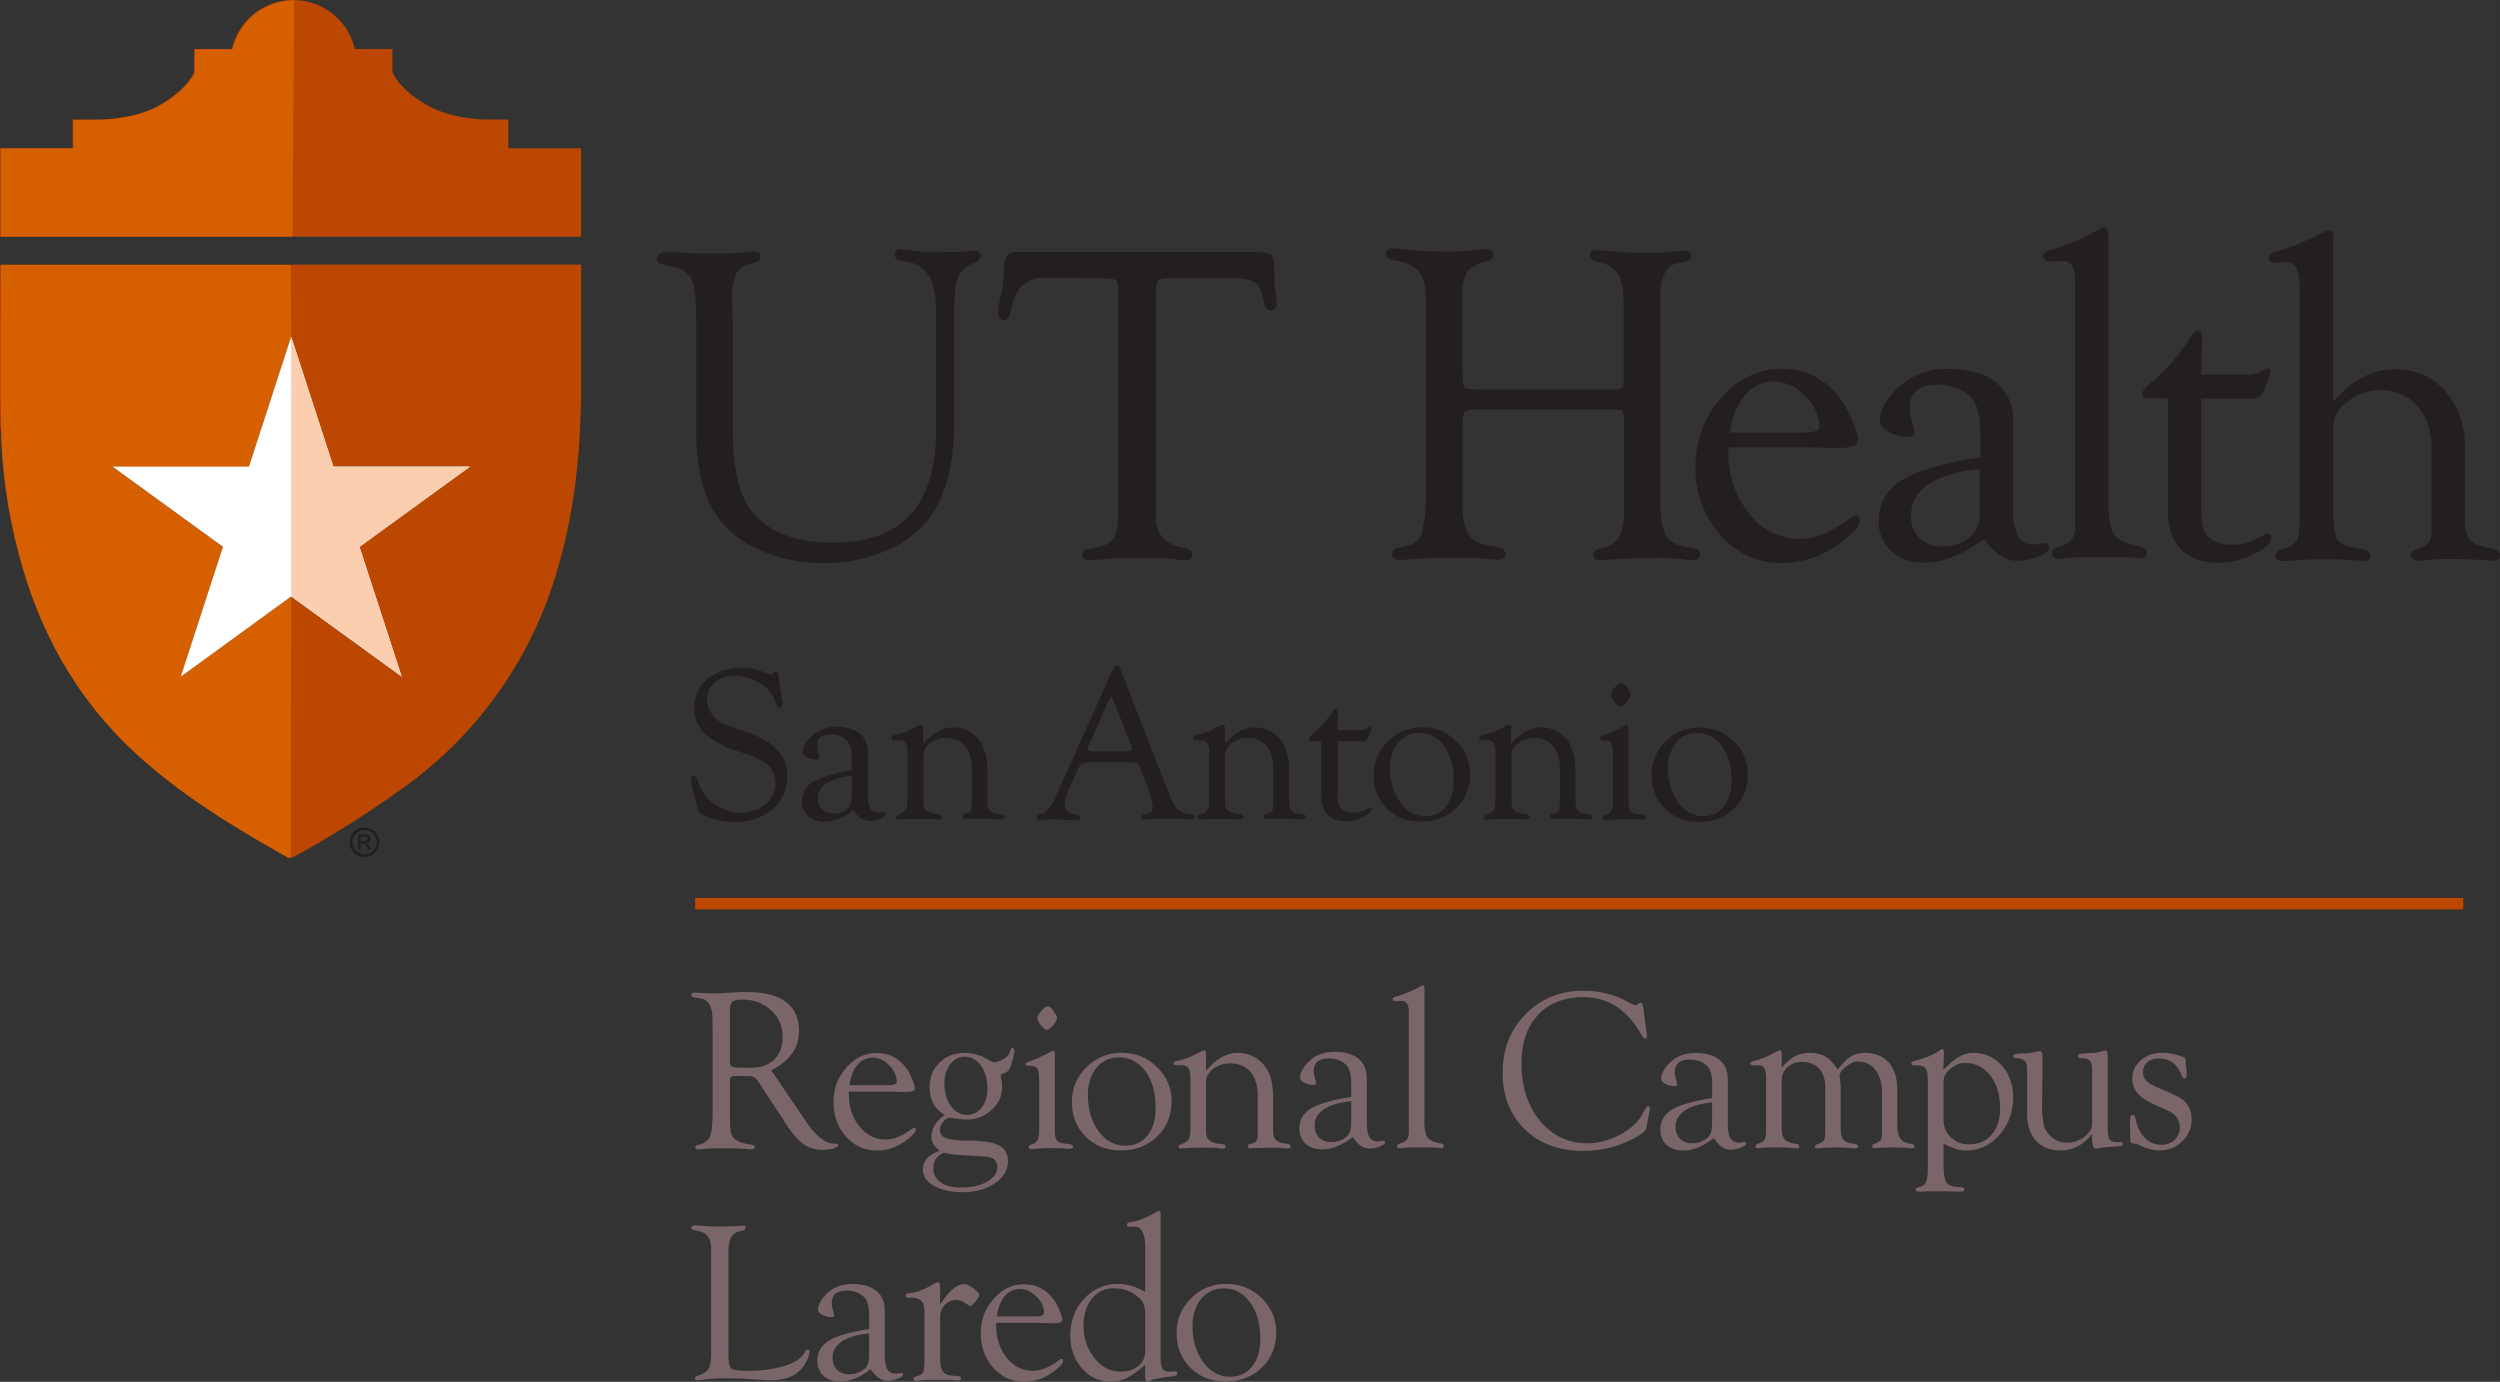 <svg xmlns:xlink="http://www.w3.org/1999/xlink" xmlns="http://www.w3.org/2000/svg" id="artwork" viewBox="0 0 216.2 119.5" width="1500"  height="829.09" ><rect x="0" y="0" width="216.2" height="119.5" fill="#333333" stroke="none"/><SCRIPT xmlns="" id="allow-copy_script"/>
  <defs>
    <style>
      .cls-1 {
        fill: #231f20;
      }

      .cls-2 {
        fill: none;
        stroke: #bc4700;
      }

      .cls-3 {
        fill: #d65f00;
      }

      .cls-4 {
        fill: #7a6569;
      }

      .cls-5 {
        fill: #fff;
      }

      .cls-6 {
        fill: #fbceb0;
      }

      .cls-7 {
        fill: #bc4700;
      }
    </style>
  </defs>
  <g id="RegionalCampusLaredo">
    <path class="cls-4" d="M66.69,92.55l2.7,3.97.31.47c.83,1.22,1.6,1.85,2.3,1.9l.31.02c.12,0,.17.05.17.14,0,.1-.15.19-.43.27-.28.08-.6.12-.96.12-.59,0-1.11-.16-1.58-.48s-.94-.85-1.42-1.58l-2.43-3.71-.14-.21c-.16-.27-.41-.4-.76-.4h-1.3l-.21.04c-.08.05-.12.15-.12.31v3.45c0,.56.04.95.09,1.15.06.21.19.39.4.55.28.22.71.36,1.3.42.23.03.35.1.36.22.01.13-.09.19-.32.19-.09,0-.28-.01-.58-.04-.27-.03-.68-.04-1.24-.04h-.94s-.51,0-.51,0c-.22,0-.49.02-.8.05-.25.03-.43.04-.53.04-.16,0-.24-.07-.24-.2,0-.09.08-.16.24-.19.52-.1.86-.33,1.03-.71s.24-1.11.24-2.22v-7.02l-.02-1.02c0-1.02-.35-1.58-1.06-1.7l-.46-.07c-.21-.04-.31-.11-.31-.23,0-.13.11-.2.33-.2.05,0,.28.01.68.04.23.02.52.03.87.03.3,0,.81-.02,1.53-.07.52-.03.98-.05,1.38-.05,1.5,0,2.63.28,3.39.85s1.14,1.4,1.14,2.52c0,1.47-.8,2.6-2.41,3.4ZM63.82,92.34h1.11c.85,0,1.53-.24,2.02-.71.49-.47.73-1.11.73-1.93,0-.95-.33-1.73-1-2.34-.67-.61-1.51-.92-2.54-.92-.38,0-.65.06-.8.19-.15.13-.22.36-.22.69v.32s0,3.98,0,3.98c0,.31.04.5.12.58.08.08.27.12.57.12Z"/>
    <path class="cls-4" d="M73.41,94.39v.21c0,1.11.3,2.05.91,2.81s1.37,1.14,2.27,1.14c.71,0,1.48-.32,2.32-.96.05-.04.1-.06.15-.07.09,0,.14.04.14.16,0,.19-.23.47-.68.83-.85.66-1.74.99-2.69.99-1.06,0-1.95-.4-2.67-1.21-.72-.81-1.08-1.8-1.08-2.99s.37-2.12,1.11-2.97,1.61-1.27,2.61-1.27c1.09,0,1.96.45,2.61,1.36.16.22.32.52.48.9s.24.64.24.79c0,.21-.21.32-.64.32h-.72s-.67-.03-.67-.03h-3.7ZM73.47,93.85h3.31c.51,0,.77-.1.77-.31,0-.51-.22-.98-.66-1.42s-.92-.65-1.43-.65-.98.21-1.33.64-.57,1.01-.66,1.74Z"/>
    <path class="cls-4" d="M81.21,99.53v-.07c-.44-.34-.66-.71-.66-1.1,0-.76.38-1.41,1.14-1.94-.87-.51-1.3-1.32-1.3-2.41,0-.85.28-1.55.85-2.11s1.28-.84,2.14-.84c.77,0,1.47.2,2.09.59.22.14.38.21.48.21.23,0,.5-.08.79-.25s.47-.33.53-.49l.13-.37c.02-.07.07-.11.16-.12.11,0,.17.07.17.24,0,.13-.05.38-.15.76s-.19.64-.27.79c-.11.22-.3.36-.58.44-.12.04-.19.1-.19.18,0,.04,0,.11.03.18.06.21.09.48.09.83,0,.74-.3,1.39-.91,1.94-.61.55-1.31.83-2.12.83-.35,0-.73-.04-1.16-.12-.12-.03-.23-.04-.31-.04-.2,0-.4.11-.59.34-.19.23-.29.46-.29.71,0,.34.18.58.54.72.36.14.97.21,1.83.21,1.28,0,2.19.13,2.72.4.53.27.8.73.8,1.38,0,.75-.37,1.38-1.12,1.9s-1.66.78-2.74.78-1.89-.18-2.53-.54-.97-.83-.97-1.41c0-.75.47-1.29,1.41-1.61ZM81.64,99.68c-.62.27-.93.72-.93,1.35,0,.52.22.93.65,1.23.43.3,1.03.44,1.79.44.89,0,1.63-.17,2.22-.51.59-.34.89-.77.89-1.28,0-.61-.46-.91-1.38-.91-.12,0-.47-.02-1.04-.06l-1.04-.07c-.49-.03-.88-.09-1.18-.19ZM83.43,91.38c-.49,0-.91.22-1.25.66-.34.44-.51.97-.51,1.6,0,.81.18,1.48.55,1.99s.83.78,1.39.78c.53,0,.96-.21,1.29-.63.33-.42.49-.97.49-1.65,0-.79-.19-1.45-.56-1.97-.37-.52-.84-.78-1.4-.78Z"/>
    <path class="cls-4" d="M91.21,97.66c0,.46.05.77.15.93.1.16.31.26.64.3l.45.05c.23.03.35.11.34.25,0,.11-.09.16-.26.16-.11,0-.32-.01-.64-.04-.18-.01-.4-.02-.69-.02h-.63s-.71.03-.71.03c-.13,0-.23.02-.3.03-.17.02-.29.03-.35.03-.18,0-.26-.06-.26-.18,0-.1.06-.17.18-.21l.19-.06c.21-.07.35-.2.43-.37.08-.18.12-.46.12-.85v-4.25c0-.54-.05-.89-.16-1.05-.1-.16-.33-.24-.67-.24-.25,0-.37-.05-.36-.15,0-.09.17-.18.5-.29.37-.12.83-.33,1.39-.62l.52-.24c.08,0,.13.08.13.23v6.58ZM90.6,87.02c.16,0,.32.13.48.39l.24.37c.07.09.1.17.1.25,0,.15-.1.36-.33.63s-.41.4-.55.4-.3-.13-.52-.39c-.22-.26-.32-.47-.32-.62s.12-.36.36-.63.42-.4.56-.4Z"/>
    <path class="cls-4" d="M97.04,91.05c1.17,0,2.18.41,3.02,1.23.84.82,1.26,1.8,1.26,2.94,0,1.24-.41,2.26-1.24,3.06-.83.81-1.87,1.21-3.13,1.21s-2.25-.39-3.05-1.18c-.8-.78-1.2-1.79-1.2-3.01s.42-2.19,1.27-3.02,1.87-1.24,3.08-1.24ZM96.79,91.44c-.81,0-1.47.3-1.96.9-.5.6-.75,1.39-.75,2.37,0,1.24.31,2.28.93,3.12s1.39,1.25,2.32,1.25c.81,0,1.44-.3,1.91-.89s.7-1.4.7-2.41c0-1.28-.29-2.33-.88-3.13s-1.34-1.21-2.26-1.21Z"/>
    <path class="cls-4" d="M104.3,92.6c.87-1.04,1.78-1.55,2.71-1.55,1.04,0,1.87.43,2.47,1.28.42.59.62,1.48.62,2.68v2.63s.02.47.02.47c.07.43.35.68.82.75l.41.06c.18.03.27.09.27.19,0,.14-.1.21-.32.21-.07,0-.2-.01-.38-.03-.21-.03-.61-.04-1.19-.04l-.96.03h-.37l-.28.02-.14-.03s-.07-.08-.07-.15c0-.1.06-.16.18-.19l.29-.08c.26-.06.39-.3.39-.7v-3.36c0-.9-.21-1.6-.63-2.09-.42-.49-1.01-.74-1.78-.74-.54,0-1.02.16-1.44.48s-.63.68-.63,1.09v4.02s.02.49.02.49c.03.55.48.85,1.36.9.21.02.32.09.32.21s-.07.18-.22.18c-.11,0-.28-.02-.5-.06-.12-.01-.43-.02-.92-.02-1.04,0-1.65.01-1.86.04-.2.02-.33.03-.39.03-.12,0-.18-.05-.18-.16,0-.08.07-.14.19-.19.33-.12.56-.26.67-.43s.17-.44.17-.82v-4.41c0-.46-.06-.78-.17-.94-.11-.17-.32-.25-.62-.25h-.42c-.06,0-.11,0-.16-.03-.06-.03-.09-.07-.09-.14,0-.09.08-.16.25-.19.44-.08.86-.21,1.26-.4l.52-.25c.2-.1.33-.16.38-.19.09-.05.17-.08.23-.08.12,0,.17.09.16.28,0,.1,0,.23,0,.37v1.1Z"/>
    <path class="cls-4" d="M123.18,85.96v11.04c0,.53.06.94.19,1.23.14.33.55.54,1.21.65.18.03.28.1.28.2,0,.15-.06.22-.21.22-.06,0-.14-.01-.25-.04-.1-.02-.25-.03-.44-.03h-.85s-.51,0-.51,0c-.62,0-1,0-1.15.03-.21.03-.33.05-.37.05-.17,0-.26-.06-.26-.19,0-.11.08-.19.27-.24.29-.08.49-.2.59-.34.1-.14.15-.37.15-.68v-10.4c0-.6-.21-.9-.62-.9l-.49.02c-.06,0-.12,0-.17-.02-.08-.03-.12-.09-.12-.16,0-.09.08-.16.25-.21.22-.05.42-.11.61-.19l.6-.24c.46-.18.77-.34.95-.47.08-.05.14-.08.2-.08.1,0,.15.14.15.43v.3Z"/>
    <path class="cls-4" d="M142.1,87.05l.31,2.34.03.24-.03.1c-.03.06-.08.09-.15.1-.08,0-.2-.13-.35-.41-1.22-2.13-2.87-3.19-4.96-3.19-1.66,0-2.97.51-3.93,1.53s-1.44,2.41-1.44,4.18c0,2.03.53,3.7,1.6,4.99s2.44,1.94,4.11,1.94c.98,0,1.94-.26,2.88-.78.95-.52,1.6-1.16,1.96-1.9.17-.35.3-.52.39-.53.1,0,.16.06.16.19v.11s-.05.22-.05.22l-.22,1.2-.04.18c-.03.17-.18.34-.46.53-1.5.96-3.16,1.44-4.97,1.44-2.1,0-3.79-.62-5.07-1.86-1.28-1.24-1.92-2.88-1.92-4.91s.66-3.72,1.99-5.06c1.33-1.34,2.99-2.02,5-2.02,1.37,0,2.64.31,3.79.93l.39.21.16.07.17.06s.08-.03.15-.08c.14-.1.24-.16.29-.16.1,0,.17.12.21.37Z"/>
    <path class="cls-4" d="M148.07,94.95v-1.2c0-.74-.14-1.26-.42-1.54-.38-.39-.89-.58-1.52-.58-.86,0-1.29.36-1.29,1.08,0,.21.04.46.13.74.04.12.06.22.07.31,0,.12-.06.17-.19.17-.3,0-.58-.07-.83-.2s-.37-.27-.37-.43c0-.4.22-.84.65-1.3.59-.63,1.36-.94,2.33-.94.89,0,1.57.2,2.06.59s.73.95.73,1.66v3.82c0,.6.07,1.04.22,1.29.15.26.39.39.74.39.1,0,.18,0,.23-.02.12-.03.2-.04.23-.04.11,0,.16.04.16.14,0,.12-.16.24-.46.36-.3.12-.59.18-.88.18-.54,0-1.02-.33-1.45-1-.94.72-1.82,1.07-2.62,1.07-.61,0-1.1-.16-1.46-.49s-.54-.77-.54-1.32c0-.75.34-1.33,1.02-1.74.68-.41,1.83-.74,3.46-.99ZM148.07,95.34c-1.01.09-1.79.32-2.34.68-.55.37-.83.83-.83,1.4,0,.45.13.8.39,1.06s.62.39,1.06.39c.54,0,1-.18,1.37-.53.23-.23.34-.58.34-1.08v-1.93Z"/>
    <path class="cls-4" d="M154.05,92.37c.73-.88,1.44-1.32,2.43-1.32.57,0,1.04.11,1.41.33.37.22.71.6,1.03,1.13.75-.98,1.32-1.46,2.36-1.46.88,0,1.57.28,2.06.84s.74,1.35.74,2.36v3.14c0,.5.1.87.29,1.11s.52.38.97.43c.16.01.23.08.23.21,0,.11-.08.17-.23.17-.07,0-.17,0-.3-.03-.21-.03-.53-.05-.97-.05-.86,0-1.4.01-1.62.04-.14.02-.24.03-.29.03-.17,0-.26-.06-.26-.19,0-.07.05-.13.17-.18.29-.11.47-.22.56-.32s.13-.27.13-.51v-.33s0-3.19,0-3.19c0-.88-.19-1.56-.56-2.05-.37-.49-.89-.73-1.56-.73-.44,0-.55.14-.95.41-.4.27-.6.56-.6.87,0,.07,0,.15.03.24.04.24.06.46.06.68v3.53c0,.5.08.84.25,1.04.17.2.48.31.94.35.21.02.32.09.32.21,0,.12-.09.18-.28.18-.07,0-.17,0-.31-.02-.36-.04-.67-.06-.92-.06-.89,0-1.46.02-1.69.05-.12.02-.22.03-.3.03-.16,0-.24-.06-.24-.17,0-.07.06-.13.18-.17.34-.12.55-.25.62-.37.07-.12.1-.44.1-.95v-3.62c0-.68-.18-1.22-.53-1.61-.35-.39-.84-.59-1.47-.59-.57,0-.89.15-1.24.44-.35.29-.53.68-.53,1.16v4.19c0,.42.09.73.28.93.19.19.5.32.94.37.2.02.3.09.3.22,0,.12-.08.18-.24.17-.09,0-.25-.02-.47-.05-.14-.02-.41-.03-.81-.03h-1.32c-.09.01-.21.02-.34.03-.17.02-.29.04-.36.04-.16,0-.25-.05-.25-.17,0-.1.07-.17.21-.22.3-.09.49-.21.58-.35.08-.14.13-.42.13-.84v-4.37c0-.47-.05-.79-.15-.96-.1-.18-.29-.26-.56-.26h-.43c-.07,0-.12-.02-.17-.05-.04-.02-.06-.05-.06-.1,0-.09.08-.15.24-.2.67-.18,1.3-.43,1.87-.75.25-.14.41-.21.46-.21.1,0,.15.12.15.36v1.18Z"/>
    <path class="cls-4" d="M168.08,92.5c.96-.96,1.64-1.45,2.59-1.45s1.79.37,2.45,1.1c.65.73.98,1.65.98,2.75,0,1.27-.4,2.35-1.19,3.25s-1.75,1.35-2.88,1.35c-.63,0-1.1-.19-1.95-.58v1.96c0,.72.1,1.19.3,1.43s.6.36,1.2.36c.2,0,.3.07.3.21,0,.11-.09.17-.27.17h-.5s-.93-.03-.93-.03h-1.44s-.38.03-.38.03h-.46s-.13-.01-.13-.01c-.06-.03-.09-.08-.09-.16,0-.11.08-.18.25-.21.3-.06.51-.2.62-.41s.17-.58.17-1.08v-.37s0-7.29,0-7.29l-.02-.41c0-.37-.07-.63-.22-.77-.15-.14-.42-.21-.81-.21h-.17c-.06,0-.1,0-.14-.02-.05-.03-.07-.07-.07-.13,0-.11.08-.18.24-.22,1.09-.29,1.83-.6,2.24-.94.08-.07.14-.1.18-.1.1,0,.16.09.16.27v.19s-.05,1.32-.05,1.32ZM168.08,93.53v3.33c0,.63.23,1.14.68,1.53.45.38.78.57,1.53.57.83,0,1.49-.28,1.96-.84.48-.56.72-1.32.72-2.29,0-1.15-.28-2.09-.84-2.81-.56-.72-1.28-1.09-2.16-1.09-.59,0-.82.16-1.25.47s-.64.69-.64,1.13Z"/>
    <path class="cls-4" d="M180.95,98.03c-.75.98-1.67,1.46-2.75,1.46-.91,0-1.62-.28-2.13-.84s-.77-1.35-.77-2.36v-.64s0-3.23,0-3.23c0-.33-.07-.56-.21-.69s-.39-.21-.76-.22c-.16-.01-.24-.08-.23-.2,0-.11.21-.18.6-.2l.74-.03c.16-.01.41-.06.73-.14.09-.03.16-.04.21-.04.17,0,.26.15.26.46v.15l-.04,4.37v.31l.16,1.18c.14.42.39.76.76,1.04s.78.41,1.21.41c.57,0,1.08-.17,1.53-.51.45-.34.67-.72.67-1.15v-4.67c0-.37-.06-.62-.19-.76s-.36-.21-.71-.21c-.21,0-.31-.06-.31-.18,0-.15.12-.22.35-.23l.32-.02.68-.03c.22-.01.48-.07.76-.16.09-.03.17-.04.23-.05.14,0,.21.11.21.35v6.34c0,.5.05.83.16.99s.33.24.66.24h.29c.14,0,.22.04.22.14,0,.14-.18.22-.57.24l-.62.04c-.42.02-.7.05-.82.08-.16.04-.28.06-.36.06-.21,0-.31-.3-.31-.92v-.37Z"/>
    <path class="cls-4" d="M187,91.05c.51,0,.96.07,1.33.2l.43.14c.18.06.26.16.26.3v.16c0,.09,0,.18.02.27l.04.38c.02.14.03.26.03.37,0,.25-.07.38-.22.39-.08,0-.15-.08-.22-.25-.36-.99-1.03-1.48-2.01-1.48-.39,0-.71.11-.96.33-.25.22-.38.5-.38.84,0,.36.13.65.41.87.27.22.82.49,1.64.81.81.32,1.38.65,1.69,1.01s.47.83.47,1.43c0,.73-.27,1.36-.82,1.89-.54.52-1.19.78-1.95.78-.54,0-1.13-.15-1.76-.46-.15-.07-.24-.11-.28-.11l-.25-.03c-.15-.01-.23-.09-.24-.24v-.42s-.04-1.25-.04-1.25l.02-.29c.03-.17.1-.27.22-.27s.2.09.24.29c.14.72.4,1.28.8,1.68s.87.61,1.42.61c.48,0,.86-.14,1.17-.42.3-.28.45-.64.45-1.08,0-.67-.37-1.16-1.1-1.49l-.86-.38c-.78-.34-1.33-.69-1.66-1.05-.33-.36-.49-.8-.49-1.32,0-.62.25-1.15.75-1.58s1.12-.64,1.86-.64Z"/>
    <path class="cls-4" d="M62.99,116.61v.34c0,.78.08,1.25.23,1.39.15.14.64.21,1.47.21,1.22,0,2.28-.14,3.17-.43.9-.29,1.47-.67,1.72-1.15.09-.18.18-.26.27-.26.1,0,.15.06.15.19-.03.43-.24.9-.64,1.41-.56.71-1.47,1.06-2.73,1.06-.21,0-.45,0-.72-.03l-1.06-.08c-.62-.05-1.27-.07-1.96-.07-.8,0-1.47.04-2.01.12-.23.03-.41.05-.55.06-.16,0-.24-.05-.24-.17,0-.1.09-.18.27-.23.45-.14.76-.34.91-.6.15-.26.23-.71.23-1.33v-.45s0-8.6,0-8.6c0-.87-.35-1.37-1.05-1.52l-.44-.09c-.16-.03-.23-.1-.23-.19,0-.15.11-.22.33-.22.15,0,.35.01.61.04.44.04.94.06,1.49.06.6,0,1.14-.02,1.63-.05.25-.01.39-.02.42-.02.16,0,.23.05.23.14,0,.14-.09.23-.28.28l-.34.08c-.59.14-.88.73-.88,1.75v8.36Z"/>
    <path class="cls-4" d="M116.85,94.85v-1.2c0-.74-.14-1.26-.42-1.54-.38-.39-.89-.58-1.52-.58-.86,0-1.29.36-1.29,1.08,0,.21.04.46.13.74.04.12.06.22.07.31,0,.12-.06.17-.19.17-.3,0-.58-.07-.83-.2-.25-.13-.37-.27-.37-.43,0-.4.22-.84.65-1.3.59-.63,1.36-.94,2.33-.94.89,0,1.57.2,2.06.59s.73.95.73,1.66v3.82c0,.6.07,1.04.22,1.29.15.26.39.39.74.39.1,0,.18,0,.23-.02.12-.03.2-.04.23-.04.11,0,.16.04.16.14,0,.12-.16.24-.46.36s-.59.18-.88.18c-.54,0-1.02-.33-1.45-1-.94.72-1.82,1.07-2.62,1.07-.61,0-1.1-.16-1.46-.49s-.54-.77-.54-1.32c0-.75.34-1.33,1.02-1.74s1.84-.74,3.46-.99ZM116.85,95.24c-1.01.09-1.79.32-2.34.68-.55.37-.82.83-.82,1.4,0,.45.13.8.39,1.06.26.26.62.39,1.06.39.54,0,1-.18,1.37-.53.23-.23.34-.58.34-1.08v-1.93Z"/>
    <path class="cls-4" d="M75.16,114.93v-1.2c0-.74-.14-1.26-.42-1.54-.38-.39-.89-.58-1.52-.58-.86,0-1.29.36-1.29,1.08,0,.21.04.46.13.74.04.12.06.22.07.31,0,.12-.06.17-.19.17-.3,0-.58-.07-.83-.2-.25-.13-.37-.27-.37-.43,0-.4.22-.84.65-1.3.59-.63,1.36-.94,2.33-.94.89,0,1.57.2,2.06.59s.73.95.73,1.66v3.82c0,.6.07,1.04.22,1.29.15.26.39.39.74.39.1,0,.18,0,.23-.02.12-.03.2-.04.23-.04.11,0,.16.04.16.14,0,.12-.16.24-.46.36s-.59.18-.88.18c-.54,0-1.02-.33-1.45-1-.94.72-1.82,1.07-2.62,1.07-.61,0-1.1-.16-1.46-.49s-.54-.77-.54-1.32c0-.75.34-1.33,1.02-1.74s1.84-.74,3.46-.99ZM75.16,115.32c-1.01.09-1.79.32-2.34.68-.55.37-.82.83-.82,1.4,0,.45.13.8.39,1.06.26.26.62.39,1.06.39.54,0,1-.18,1.37-.53.23-.23.34-.58.34-1.08v-1.93Z"/>
    <path class="cls-4" d="M81.29,112.83c.76-1.18,1.45-1.78,2.09-1.78.2,0,.47.12.8.36s.5.44.51.59c0,.1-.1.28-.31.54-.21.26-.37.39-.46.4-.05,0-.19-.08-.43-.23-.28-.2-.55-.29-.8-.29-.4,0-.73.14-.99.43-.27.29-.4.64-.4,1.07v3.48c0,.55.07.93.22,1.17s.4.36.77.39l.51.04c.21.01.31.08.31.2,0,.13-.09.2-.27.2-.05,0-.2-.02-.46-.05-.12-.01-.31-.02-.55-.02h-.71s-.43,0-.43,0c-.51,0-.87.02-1.09.05-.17.03-.29.04-.35.05-.18,0-.26-.06-.26-.19,0-.11.1-.18.3-.22.28-.07.46-.19.54-.36s.12-.55.12-1.12v-4.19c0-.75-.36-1.12-1.07-1.12h-.33c-.15,0-.22-.06-.22-.19,0-.08.05-.14.15-.18.06-.01.13-.02.21-.03.61-.06,1.33-.34,2.17-.86.08-.05.16-.07.22-.08.15,0,.22.1.22.33v.19s0,1.46,0,1.46Z"/>
    <path class="cls-4" d="M86.15,114.39v.21c0,1.11.3,2.05.91,2.81s1.37,1.14,2.27,1.14c.71,0,1.48-.32,2.32-.96.05-.04.1-.06.15-.07.09,0,.14.04.14.16,0,.19-.23.47-.68.83-.85.66-1.74.99-2.69.99-1.06,0-1.95-.4-2.67-1.21-.72-.81-1.08-1.8-1.08-2.99s.37-2.12,1.11-2.97,1.61-1.27,2.61-1.27c1.09,0,1.96.45,2.61,1.36.16.22.32.52.48.9s.24.64.24.79c0,.21-.21.32-.64.32h-.72s-.67-.03-.67-.03h-3.7ZM86.21,113.85h3.31c.51,0,.77-.1.77-.31,0-.51-.22-.98-.66-1.42s-.92-.65-1.43-.65-.98.21-1.33.64-.57,1.01-.66,1.74Z"/>
    <path class="cls-4" d="M99.04,118.03c-.66.57-1.2.95-1.61,1.15-.41.2-.88.3-1.4.3-.98,0-1.81-.38-2.47-1.15-.67-.77-1-1.72-1-2.85,0-1.25.4-2.3,1.19-3.16.8-.86,1.77-1.29,2.93-1.29.79,0,1.57.23,2.36.69v-3.85c0-1.24-.33-1.83-1-1.79l-.34.02s-.09,0-.13-.02c-.06-.03-.1-.08-.11-.15-.01-.13.08-.21.28-.24.67-.08,1.44-.38,2.29-.9.07-.05.13-.07.19-.07.1,0,.15.07.15.21v.18s0,12.41,0,12.41c0,.74.22,1.1.67,1.1l.58-.02h.09c.07.04.11.09.11.16,0,.14-.12.22-.35.25-.27.03-.44.05-.51.06l-.55.09c-.43.07-.72.13-.86.21-.12.07-.22.11-.29.11-.15,0-.23-.16-.23-.49v-.96ZM99.04,116.85v-3.22c0-.58-.14-1.01-.43-1.29-.64-.62-1.4-.93-2.29-.93-.78,0-1.42.3-1.9.9-.48.6-.72,1.38-.72,2.36,0,1.07.32,1.99.95,2.78s1.38,1.17,2.24,1.17c.64,0,1.15-.16,1.55-.49.4-.33.6-.76.6-1.28Z"/>
    <path class="cls-4" d="M106.09,111.03c1.17,0,2.18.41,3.02,1.23.84.82,1.26,1.8,1.26,2.94,0,1.24-.41,2.26-1.24,3.06-.83.81-1.87,1.21-3.13,1.21s-2.25-.39-3.05-1.18c-.8-.78-1.2-1.79-1.2-3.01s.42-2.19,1.27-3.02,1.87-1.24,3.08-1.24ZM105.84,111.42c-.81,0-1.47.3-1.96.9-.5.6-.75,1.39-.75,2.37,0,1.24.31,2.28.93,3.12s1.39,1.25,2.32,1.25c.81,0,1.44-.3,1.91-.89s.7-1.4.7-2.41c0-1.28-.29-2.33-.88-3.13s-1.34-1.21-2.26-1.21Z"/>
  </g>
  <g id="_PMS_" data-name=" PMS ">
    <g id="_Shield_" data-name=" Shield ">
      <path class="cls-7" d="M.07,20.47h50.18v-7.65h-6.29v-2.48h-1.46s-3.26.13-5.7-1.32-2.86-2.79-2.87-2.79v-1.99h-3.25c-.67-2.94-3.59-4.77-6.53-4.1-2.04.47-3.64,2.06-4.1,4.1h-3.26v1.99s-.46,1.37-2.87,2.79-5.69,1.32-5.69,1.32h-1.95v2.48H.02v7.62"/>
      <path class="cls-7" d="M.06,36.95c.08,3.67.59,7.32,1.53,10.87,1.74,6.69,4.96,12.53,10.11,17.27,3.95,3.65,8.51,6.41,13.17,9.03.18.07.38.05.55-.03,3.25-1.78,6.39-3.75,9.4-5.92,6.29-4.47,10.92-10.88,13.19-18.26,1.66-5.29,2.21-10.71,2.25-16.24v-10.79H.02C.02,26.87-.03,32.98.02,36.95M21.46,40.36l3.65-11.23,3.65,11.23h11.85l-9.56,6.93,3.65,11.23-9.55-6.94-9.56,6.94,3.65-11.23-9.56-6.94h11.77Z"/>
      <path class="cls-3" d="M25.3,20.47L25.44.03c-2.54,0-4.75,1.76-5.31,4.24h-3.28v1.99s-.49,1.37-2.87,2.79-5.68,1.32-5.68,1.32h-1.95v2.47H.07v7.63h25.22Z"/>
      <path class="cls-3" d="M25.19,51.59l-9.56,6.95,3.65-11.23-9.56-6.94h11.81l3.65-11.23-.04-6.22H.08c0,3.98-.05,10.09.02,14.08.08,3.67.59,7.31,1.53,10.85,1.74,6.7,4.95,12.55,10.07,17.27,3.95,3.65,8.51,6.41,13.17,9.03.08.04.18.04.26,0l.05-22.55Z"/>
      <polygon class="cls-5" points="40.65 40.35 28.83 40.35 25.18 29.11 21.53 40.35 9.72 40.35 19.28 47.29 15.63 58.52 25.18 51.58 34.74 58.52 31.09 47.29 40.65 40.35"/>
      <polygon class="cls-6" points="25.18 29.11 28.83 40.35 40.65 40.35 31.09 47.29 34.74 58.52 25.18 51.58 25.18 29.11"/>
    </g>
    <path class="cls-1" d="M80.4,44.74c1.4-1.89,2.11-4.61,2.11-8.1v-9.46c0-1.57.11-2.65.34-3.2.29-.61.82-1.07,1.46-1.27.32-.14.49-.32.49-.56.02-.24-.17-.44-.4-.46-.03,0-.05,0-.08,0-.12,0-.4,0-.85.06-.33.04-1.21.06-2.62.06-.57,0-1.15-.03-1.71-.11-.41-.07-.82-.13-1.24-.16-.13-.02-.27.02-.37.12-.11.1-.16.25-.14.4,0,.21.11.49.66.53.89.01,1.73.45,2.24,1.18.44.7.67,1.84.67,3.41v9.89c0,3.3-.75,5.8-2.22,7.43s-3.74,2.43-6.73,2.43c-3.33,0-5.74-.97-7.15-2.92-1-1.37-1.5-3.71-1.5-6.95v-9.62l-.05-1.26c-.06-.85.06-1.71.36-2.51.31-.49.82-.82,1.39-.9.49-.09.72-.28.72-.58,0-.16-.07-.42-.56-.42-.18,0-.52,0-.97.06-.57.05-.91.08-1.06.08h-2.92c-.27,0-.7,0-1.28-.06s-1.01-.04-1.32-.04c-.7,0-.85.31-.85.57s.11.44.62.52c1.1.16,1.83.49,2.19.97s.54,1.42.54,2.75l.04,1.09v9.73c0,2.67.49,4.87,1.37,6.54.89,1.53,2.24,2.75,3.85,3.47,1.84.86,3.85,1.28,5.88,1.25,1.82.01,3.62-.35,5.3-1.07,1.51-.6,2.83-1.59,3.83-2.88"/>
    <path class="cls-1" d="M95.69,24.09c.59,0,.78.1.84.16s.17.24.17.8v19.47c0,1.04-.17,1.76-.49,2.15s-.97.65-1.91.77c-.49.06-.73.23-.73.49s.09.53.7.53c.13,0,.55-.03,1.29-.11.45-.04.9-.06,1.35-.06h2.89c.57-.01,1.14,0,1.7.05.32.06.65.1.97.12.57,0,.66-.33.66-.53,0-.28-.26-.49-.77-.55-1.55-.27-2.34-1.1-2.4-2.55v-19.52c0-.74.12-.97.19-1.05s.28-.19.97-.19h5.35c1.04,0,1.74.13,2.09.39h0c.34.25.6.82.76,1.69.09.49.27.71.59.69.24,0,.53-.17.51-.74,0-.2-.04-.53-.12-.97-.08-.53-.11-1.07-.09-1.61,0-1.05-.15-1.32-.26-1.46s-.6-.26-1.36-.26h-20.59c-.35-.05-.7.07-.95.33-.19.38-.27.8-.22,1.22-.02.76-.12,1.51-.28,2.24-.12.49-.2.99-.23,1.49,0,.53.29.62.46.63.46,0,.59-.61.64-.82.25-1.12.6-1.88,1.04-2.28.63-.45,1.4-.66,2.17-.59l5.06.06Z"/>
    <path class="cls-1" d="M139.7,48.37c.37-.04.68-.06.91-.06l1.43-.04h1.42c.63-.02,1.26,0,1.89.07.83.13,1.33.17,1.55-.08.1-.11.14-.25.12-.39,0-.27-.26-.43-.72-.49-1.04-.11-1.75-.42-2.11-.91s-.59-1.41-.59-2.74v-18.49c0-.57.12-1.13.38-1.63.17-.39.51-.68.91-.79l.78-.17c.46-.1.55-.33.55-.49s-.08-.49-.58-.49c-.24.01-.49.04-.73.08-.95.09-1.9.13-2.85.11-.89,0-1.78-.04-2.66-.13-.44-.06-.87-.09-1.31-.1-.49,0-.59.27-.6.43s.09.49.65.57c.72.1,1.36.49,1.79,1.08.33.53.49,1.46.49,2.74v6.52c0,.31-.06.51-.18.59-.32.12-.66.17-1,.13h-11.26c-1.02,0-1.27-.12-1.32-.18h0c-.07-.07-.18-.31-.18-1.22v-6.85c-.06-.68.09-1.35.41-1.95.44-.47,1.02-.78,1.65-.89.4-.1.6-.29.6-.55s-.09-.52-.68-.52c-.27,0-.55.03-.82.08-.84.1-1.68.16-2.53.15-1.16,0-2.33-.05-3.48-.17-.52-.06-.91-.1-1.15-.12-.17-.02-.35.03-.49.14-.09.1-.14.22-.13.36,0,.2.11.46.66.53,1.05.16,1.78.49,2.18.97s.6,1.26.6,2.34v16.42c.05,1.25-.05,2.5-.3,3.72-.09.57-.51,1.03-1.06,1.18l-.97.23c-.49.11-.59.37-.59.57s.08.49.6.49c.14,0,.54,0,1.21-.08.49-.04.89-.06,1.2-.06l1.26-.04h1.61c.76-.02,1.52,0,2.28.08.32.05.65.08.97.09.2.02.41-.04.56-.18.08-.09.13-.22.12-.34,0-.35-.3-.55-.84-.6-1.1-.12-1.87-.44-2.27-.97s-.6-1.43-.6-2.72v-6.98c0-.7.12-.94.22-1.03s.42-.19,1.28-.19h11.26c.86,0,1.03.09,1.07.12s.13.18.13.97v7.76c0,1.9-.62,2.92-1.9,3.15-.49.07-.74.25-.75.54-.01.13.03.26.12.37.12.1.27.15.42.14h.04c.09,0,.49-.03,1.33-.09"/>
    <path class="cls-1" d="M196.08,46.15l-.17.05-1,.49c-.6.29-1.25.43-1.91.41-.79.05-1.57-.24-2.15-.79-.33-.34-.49-1.13-.49-2.34v-9.5h4.41c.43.04.84-.22.97-.63l.44-1.1c.09-.16.15-.34.18-.53.02-.1-.01-.21-.09-.28-.07-.06-.16-.08-.24-.06-.18.05-.34.13-.49.25-.37.21-.8.31-1.23.29h-3.95l.08-3.19c0-.49-.21-.62-.39-.62s-.35.11-.83.9c-.94,1.42-2.08,2.7-3.41,3.77-.37.31-.54.56-.54.78s.11.41.62.41h1.58v9.52c0,3.12,1.52,4.7,4.52,4.7,1-.03,1.98-.28,2.87-.74,1.06-.52,1.58-.97,1.58-1.46.01-.17-.12-.32-.29-.33-.02,0-.04,0-.06,0"/>
    <path class="cls-1" d="M153.37,32.98c1.04.03,2.02.48,2.72,1.25.77.69,1.22,1.66,1.26,2.69,0,.4-.75.49-1.39.49h-6.33c.1-1.17.54-2.28,1.25-3.21h0c.6-.77,1.54-1.22,2.52-1.21M160.43,44.59c-.13.02-.25.08-.35.16-1.6,1.23-3.1,1.85-4.46,1.85-1.72,0-3.33-.81-4.36-2.19-1.21-1.54-1.84-3.45-1.79-5.41v-.31h7.12l1.3.04h1.42c.91,0,1.37-.25,1.37-.75-.07-.56-.23-1.1-.49-1.6-.26-.62-.57-1.22-.95-1.78-1.16-1.73-3.12-2.75-5.2-2.71-2.02.02-3.93.95-5.2,2.53-1.44,1.62-2.23,3.72-2.21,5.89-.06,2.18.7,4.31,2.15,5.95,1.32,1.56,3.27,2.46,5.32,2.43,1.95-.02,3.84-.7,5.35-1.95.93-.73,1.39-1.28,1.39-1.71,0-.13-.04-.25-.12-.34-.08-.07-.18-.1-.29-.09"/>
    <path class="cls-1" d="M184.99,47.24c-1.25-.21-2.02-.61-2.28-1.21-.27-.76-.39-1.56-.35-2.37v-23.02h0c0-.49-.06-.75-.2-.89-.05-.05-.12-.08-.19-.08-.18,0-.35.07-.49.18-.58.37-1.19.67-1.83.91l-1.17.49c-.38.15-.78.27-1.18.36-.39.11-.59.28-.59.53,0,.2.13.37.32.43.12.03.24.05.37.04h0l.97-.04c.74,0,1.1.54,1.1,1.64v21.18c.03.44-.06.88-.27,1.26-.29.31-.67.53-1.09.61-.43.12-.64.32-.63.59,0,.18.11.49.64.49.25-.02.5-.05.74-.1.27-.04,1.02-.06,2.22-.06h2.66c.28,0,.56.01.84.06.17.05.35.07.53.08.15,0,.29-.04.39-.14.1-.12.14-.27.13-.42,0-.26-.24-.43-.65-.49"/>
    <path class="cls-1" d="M166.83,41.86c1.03-.69,2.51-1.12,4.38-1.3v3.65c.07.73-.15,1.46-.62,2.03-.69.67-1.63,1.04-2.59,1.01-1.4.11-2.62-.93-2.73-2.32-.01-.13-.01-.27,0-.41.01-1.1.61-2.11,1.56-2.66M176.77,46.97c-.16.01-.33.04-.49.08-.14.02-.29.04-.43.03-.54.05-1.07-.22-1.34-.7-.33-.78-.47-1.62-.41-2.47v-7.48c.07-1.28-.47-2.52-1.46-3.35-.97-.78-2.36-1.18-4.11-1.18-1.75-.07-3.45.62-4.66,1.88-.87.93-1.31,1.82-1.31,2.63,0,.36.27.67.8.97.52.27,1.1.41,1.68.4.15.01.29-.04.39-.14.08-.09.12-.21.11-.33-.02-.22-.07-.43-.14-.63-.15-.45-.23-.93-.24-1.41,0-1.35.79-2,2.4-2,1.08-.05,2.12.35,2.9,1.1.52.54.79,1.52.79,2.92v2.25c-3.13.49-5.39,1.13-6.72,1.95-1.29.7-2.08,2.05-2.06,3.52-.04,1,.36,1.98,1.09,2.67.82.68,1.86,1.03,2.92.97,1.57,0,3.29-.69,5.11-2.05.85,1.26,1.81,1.9,2.87,1.9.6,0,1.2-.11,1.76-.34.65-.26.97-.52.97-.8.01-.11-.02-.22-.09-.3-.09-.08-.21-.12-.34-.1"/>
    <path class="cls-1" d="M215.56,47.45c-1-.16-1.66-.41-1.95-.74s-.45-.97-.45-1.9v-6.06c.08-1.8-.53-3.56-1.7-4.93-1.13-1.26-2.76-1.95-4.45-1.89-1.88,0-3.64.97-5.24,2.82v-13.75c0-.22.04-.38.04-.49,0-.49-.28-.54-.45-.54-.16,0-.32.05-.46.13l-1.49.71c-.85.42-1.75.74-2.67.97-.35.09-.53.27-.53.51,0,.15.07.29.2.37.1.05.22.07.33.07h0l.97-.05c.24-.03.48.05.66.21.33.31.49.97.49,1.95v19.93c0,1.33-.13,1.83-.24,2.02-.35.38-.81.64-1.31.73-.46.13-.54.39-.53.59s.1.41.6.41c.17,0,.46,0,.89-.05.94-.07,1.68-.1,2.19-.1,1.46,0,2.43,0,2.92.07.58.06.92.08,1.07.08.49,0,.55-.27.55-.44,0-.32-.25-.52-.75-.59-1.1-.15-1.79-.4-2.06-.75s-.41-1.19-.41-2.43v-7.43c.05-.88.51-1.68,1.25-2.16.8-.64,1.8-.98,2.82-.97,1.23-.05,2.41.46,3.23,1.38.85,1.06,1.28,2.4,1.2,3.76v6.92c.04.37-.03.75-.2,1.08-.33.29-.73.51-1.15.62-.32.13-.49.3-.46.49s.11.49.66.49c.09,0,.29,0,.61-.05.82-.08,1.64-.12,2.47-.1.67,0,1.49.03,2.43.09.47.04.79.06.95.06.55,0,.64-.29.64-.46s-.11-.49-.62-.55"/>
    <path class="cls-1" d="M64.62,63.31c-1.17-.39-1.92-.66-2.21-.81-.32-.17-.6-.41-.82-.7-.29-.38-.44-.85-.43-1.32-.01-.56.23-1.1.66-1.46.46-.39,1.05-.6,1.65-.58.8,0,1.59.22,2.26.65.63.37,1.1.95,1.34,1.64.11.33.22.49.35.49s.25-.06.25-.34c0-.13-.02-.26-.05-.39l-.15-.97c-.08-.52-.12-.83-.12-.93.02-.16-.02-.32-.12-.44-.04-.04-.09-.07-.15-.06-.05,0-.11.01-.15.05l-.13.11c-.09.09-.23.11-.34.05l-.64-.27c-1.56-.56-3.29-.31-4.63.67-.74.61-1.16,1.53-1.14,2.5-.03.83.28,1.64.87,2.23.86.72,1.87,1.26,2.95,1.56.84.23,1.65.58,2.4,1.03.51.42.81,1.05.8,1.71,0,.7-.32,1.37-.87,1.81-.6.5-1.36.76-2.14.74-.83,0-1.65-.28-2.31-.78-.67-.46-1.16-1.14-1.4-1.92-.1-.33-.21-.49-.35-.49-.06,0-.12.02-.16.05-.06.07-.09.17-.08.27.03.41.11.82.24,1.21l.23.85c.04.22.1.44.17.66.06.11.14.2.24.26.39.23.83.4,1.28.49.52.13,1.06.2,1.6.21,1.2.05,2.37-.36,3.29-1.12.84-.72,1.31-1.78,1.28-2.89,0-1.73-1.17-2.99-3.48-3.75"/>
    <path class="cls-1" d="M71.5,67.74c.66-.38,1.4-.6,2.16-.64v1.8c.03.35-.08.7-.31.97-.34.32-.8.5-1.27.49-.69.05-1.29-.46-1.34-1.15,0-.06,0-.13,0-.19,0-.54.3-1.03.77-1.3M76.36,70.22c-.08,0-.16.02-.23.04-.07,0-.14,0-.21,0-.27.02-.53-.11-.66-.34-.16-.38-.23-.8-.2-1.21v-3.65c.03-.62-.23-1.23-.72-1.63-.58-.41-1.28-.62-2-.57-.85-.04-1.68.3-2.27.91-.37.33-.6.79-.64,1.28,0,.17.13.32.38.45.25.13.53.19.81.19.07,0,.14-.02.18-.06.04-.04.06-.1.05-.15,0-.1-.03-.21-.07-.31-.07-.22-.11-.46-.12-.69,0-.66.38-.97,1.18-.97.53-.02,1.04.17,1.42.55.31.42.44.94.38,1.46v1.11c-1.14.12-2.25.44-3.28.95-.62.34-1.01.99-1,1.7-.02.49.17.97.53,1.3.4.34.91.51,1.43.49.92-.06,1.79-.41,2.49-1,.27.53.8.88,1.4.93.29,0,.58-.06.86-.18.32-.13.46-.25.49-.38,0-.05,0-.1-.04-.14-.04-.04-.1-.05-.16-.04"/>
    <path class="cls-1" d="M86.52,70.42l-.39-.06c-.38-.01-.69-.3-.74-.67v-2.96c.06-.9-.15-1.8-.6-2.58-.53-.8-1.44-1.27-2.4-1.25-.88,0-1.73.49-2.55,1.4v-1.28c.02-.09,0-.19-.06-.27-.08-.08-.21-.07-.38.02l-.36.18-.49.24c-.38.18-.78.31-1.19.38-.18.04-.28.12-.28.23,0,.08.04.15.11.18.05.03.11.05.18.05h.4c.21-.03.42.05.55.21.13.27.18.57.15.87v4.21c.02.26-.03.52-.16.75-.16.19-.38.33-.62.39-.13.05-.2.13-.2.22,0,.05,0,.11.04.15.05.04.11.06.17.06.06,0,.18,0,.38-.03s.78-.04,1.77-.04h.87c.16.03.32.05.49.05.23,0,.26-.14.26-.22s-.12-.23-.36-.25c-.81-.05-1.22-.31-1.25-.81v-4.31c.02-.41.24-.78.58-1.01.39-.3.86-.45,1.35-.45.63-.04,1.24.22,1.66.69.42.56.63,1.25.59,1.95v3.21c0,.37-.11.57-.34.63l-.28.07c-.12.01-.21.11-.21.23,0,.07.03.15.09.18l.15.03h1.55c.38,0,.75,0,1.13.04.12.02.24.03.37.03.11.01.22-.02.3-.09.04-.04.06-.1.05-.16,0-.12-.11-.2-.3-.22"/>
    <path class="cls-1" d="M141.98,70.43l-.43-.04c-.22,0-.43-.1-.57-.27-.12-.27-.16-.57-.14-.86v-6.28c0-.21-.09-.27-.17-.27h0l-.51.24c-.43.23-.87.43-1.32.59-.34.11-.49.2-.49.32,0,.04,0,.08.03.11.1.07.23.11.36.09.31,0,.52.07.6.21.12.31.17.64.14.97v4.06c.01.27-.02.54-.11.79-.08.16-.22.28-.38.33l-.18.05c-.12.03-.2.13-.2.25,0,.1.05.22.3.22.06,0,.18,0,.35-.03.09-.02.19-.03.28-.03l.68-.04h1.25c.31.03.49.04.61.04.24,0,.3-.11.3-.2s-.12-.25-.37-.29"/>
    <path class="cls-1" d="M137.4,70.42l-.39-.06c-.38-.01-.69-.3-.74-.67l-.03-.45v-2.51c.06-.9-.15-1.8-.6-2.58-.53-.8-1.44-1.27-2.4-1.25-.88,0-1.73.49-2.55,1.4v-1.28c.02-.09,0-.19-.06-.27-.08-.08-.21-.07-.38.02l-.37.18-.49.24c-.38.18-.78.31-1.19.38-.19.04-.28.12-.28.23,0,.08.04.14.11.18.05.03.11.05.18.05h.4c.21-.03.42.05.56.21.12.27.17.57.15.87v4.21c.02.26-.03.52-.15.75-.16.19-.38.33-.62.39-.13.05-.2.13-.21.22,0,.05.01.1.04.15.05.04.11.06.18.06.06,0,.18,0,.38-.03s.78-.04,1.76-.04h.87c.16.03.32.05.49.05.23,0,.26-.14.26-.22s-.12-.23-.35-.25c-.81-.05-1.22-.31-1.25-.81v-4.31c.02-.41.24-.79.58-1.01.39-.3.86-.45,1.35-.45.63-.03,1.24.22,1.66.69.42.56.62,1.25.58,1.95v3.21c0,.37-.11.57-.34.63l-.28.07c-.12.01-.21.11-.2.23,0,.07.03.14.09.18l.15.03h1.55c.38,0,.75,0,1.13.04.12.02.25.03.37.03.11.01.22-.02.3-.09.04-.04.06-.1.06-.16,0-.12-.11-.2-.3-.22"/>
    <path class="cls-1" d="M125.71,67.47c.04.81-.19,1.61-.66,2.28-.43.55-1.09.85-1.78.83-.87,0-1.69-.45-2.17-1.18-.6-.86-.91-1.9-.88-2.95-.04-.8.21-1.6.7-2.23.45-.55,1.13-.86,1.84-.84.85,0,1.65.42,2.12,1.13.58.88.87,1.91.83,2.96M123,62.9c-1.11-.02-2.19.41-2.97,1.2-.8.76-1.24,1.82-1.23,2.92-.04,1.09.38,2.15,1.16,2.92.79.76,1.86,1.16,2.95,1.11,1.12.03,2.22-.39,3.02-1.17.8-.77,1.23-1.85,1.2-2.96,0-1.08-.43-2.11-1.22-2.84-.77-.78-1.83-1.21-2.92-1.19"/>
    <path class="cls-1" d="M140.21,59.05c-.14,0-.33.13-.56.4-.19.17-.31.39-.36.63.04.24.15.46.32.62.21.26.39.39.53.39s.33-.13.56-.4c.18-.17.3-.39.33-.63,0-.09-.04-.18-.1-.26l-.22-.36c-.17-.27-.33-.39-.49-.39"/>
    <path class="cls-1" d="M97.9,64.79c0,.12-.14.18-.42.18h-3.07c-.38,0-.38-.15-.38-.19.02-.11.06-.23.12-.33l1.82-4.04c.06-.14.1-.15.1-.15,0,0,.11.04.2.28l1.54,3.89.05.17h0c.02.06.04.13.04.2M102.96,70.42c-.41-.04-.81-.19-1.15-.42-.32-.42-.56-.89-.72-1.39l-.2-.49-4.01-10.3c-.08-.2-.18-.3-.3-.3s-.22.1-.31.31l-4.79,10.65-.27.61c-.14.29-.32.57-.52.82-.25.32-.4.41-.49.44l-.35.1c-.12.02-.2.13-.19.25,0,.08.04.22.3.22,0,0,.05,0,.53-.05h.41c.38,0,.73,0,1.03.02l.9.05h.32c.09,0,.19-.02.26-.08.03-.03.05-.08.04-.13,0-.13-.12-.22-.33-.26-.3-.04-.59-.15-.84-.33-.15-.16-.23-.38-.2-.6.05-.49.19-.97.42-1.41l.61-1.37c.09-.27.24-.52.43-.73.26-.1.55-.13.83-.1h3.38c.2-.02.41,0,.6.07.05.03.14.16.29.57l.49,1.24c.28.62.47,1.27.56,1.95.04.28-.15.54-.43.59l-.29.07c-.22.04-.27.15-.27.24s.04.24.29.24c.1,0,.2-.02.3-.04.54-.05,1.08-.07,1.62-.05.82,0,1.4,0,1.72.04h.36c.24,0,.3-.11.31-.2s-.1-.24-.32-.28"/>
    <path class="cls-1" d="M149.74,67.47c.04.81-.19,1.61-.66,2.28-.43.55-1.09.85-1.78.83-.87,0-1.69-.45-2.17-1.18-.6-.86-.91-1.9-.88-2.95-.04-.8.21-1.6.7-2.23.45-.55,1.13-.86,1.84-.84.85,0,1.65.42,2.12,1.13.59.87.88,1.91.83,2.96M147.03,62.9c-1.11-.02-2.19.41-2.97,1.2-.8.76-1.24,1.82-1.23,2.92-.04,1.09.38,2.15,1.16,2.92.79.76,1.85,1.17,2.94,1.14,1.13.04,2.22-.39,3.03-1.17.8-.77,1.23-1.85,1.2-2.96,0-1.08-.43-2.11-1.22-2.84-.77-.77-1.83-1.2-2.92-1.19"/>
    <path class="cls-1" d="M112.63,70.42l-.39-.06c-.38-.01-.69-.3-.74-.67l-.02-.45v-2.51c.06-.9-.15-1.8-.61-2.58-.53-.8-1.44-1.27-2.4-1.25-.88,0-1.73.49-2.54,1.4v-1.28c.02-.09,0-.19-.06-.27-.08-.08-.21-.07-.38.02l-.36.18-.49.24c-.38.18-.78.31-1.19.38-.18.04-.28.12-.28.23,0,.08.04.14.11.18.05.03.11.05.18.05h.4c.21-.03.42.05.55.21.13.27.18.57.15.87v4.21c.02.26-.03.52-.16.75-.16.19-.38.33-.62.39-.13.05-.19.13-.2.22,0,.05,0,.11.04.15.05.04.11.06.17.06.06,0,.18,0,.38-.03s.78-.04,1.76-.04h.87c.16.03.32.05.49.05.23,0,.26-.14.26-.22s-.12-.23-.36-.25c-.81-.05-1.22-.31-1.25-.81v-4.31c.02-.41.24-.79.58-1.01.39-.3.86-.45,1.35-.45.63-.03,1.24.22,1.66.69.42.56.62,1.25.58,1.95v3.21c0,.37-.11.57-.34.63l-.28.07c-.12.01-.21.11-.2.23,0,.07.03.14.09.18l.15.03h1.55c.38,0,.75,0,1.13.04.12.02.25.03.37.03.11.01.22-.02.3-.09.04-.04.06-.1.05-.16,0-.12-.11-.2-.3-.22"/>
    <path class="cls-1" d="M118.5,69.85h-.08l-.49.23c-.29.14-.61.21-.93.2-.39.03-.77-.11-1.06-.38-.21-.34-.3-.75-.25-1.15v-4.64h2.16c.2.01.39-.11.45-.3l.21-.54c.04-.08.07-.16.09-.25,0-.05,0-.1-.04-.13-.03-.02-.07-.03-.11-.02-.08.02-.16.07-.22.12-.19.1-.4.15-.61.14h-1.95l.03-1.57c0-.24-.1-.29-.18-.29s-.17.05-.4.43c-.46.69-1.02,1.32-1.66,1.84-.18.15-.26.27-.26.37s.05.19.29.19h.78v4.65c0,1.52.74,2.28,2.19,2.28.49-.01.96-.14,1.39-.36.52-.25.76-.49.76-.71,0-.09-.06-.15-.16-.15"/>
    <path class="cls-1" d="M31.52,71.57c.22,0,.43.06.62.16.21.11.38.28.49.49.11.19.17.41.17.63,0,.22-.06.43-.17.62-.11.21-.28.38-.49.49-.39.22-.86.22-1.25,0-.21-.11-.38-.28-.49-.49-.11-.19-.17-.4-.17-.62,0-.22.06-.44.17-.63.11-.21.28-.38.49-.49.19-.1.4-.16.62-.16ZM31.52,71.78c-.18,0-.36.05-.52.14-.16.09-.3.22-.39.38-.09.16-.14.34-.14.53,0,.18.05.36.14.52.09.16.23.3.39.38.32.19.72.19,1.04,0,.16-.09.3-.22.39-.38.09-.16.13-.34.14-.52,0-.18-.05-.37-.14-.53-.09-.16-.23-.3-.39-.38-.16-.09-.34-.14-.52-.14ZM30.97,73.52v-1.35h.49c.12,0,.23,0,.35.04.07.02.13.07.17.13.1.14.08.33-.04.45-.07.08-.18.12-.28.12.04.02.08.04.12.07.08.08.14.17.2.27l.17.27h-.27l-.12-.21c-.06-.12-.13-.22-.23-.32-.05-.03-.11-.05-.18-.04h-.17v.57h-.2ZM31.19,72.75h.26c.09,0,.18-.01.26-.05.05-.04.07-.09.07-.15,0-.04-.01-.08-.03-.11-.02-.03-.05-.06-.09-.07-.07-.01-.14-.01-.21,0h-.26v.38Z"/>
    <line class="cls-2" x1="60.12" y1="78.15" x2="213.02" y2="78.15"/>
  </g>
</svg>